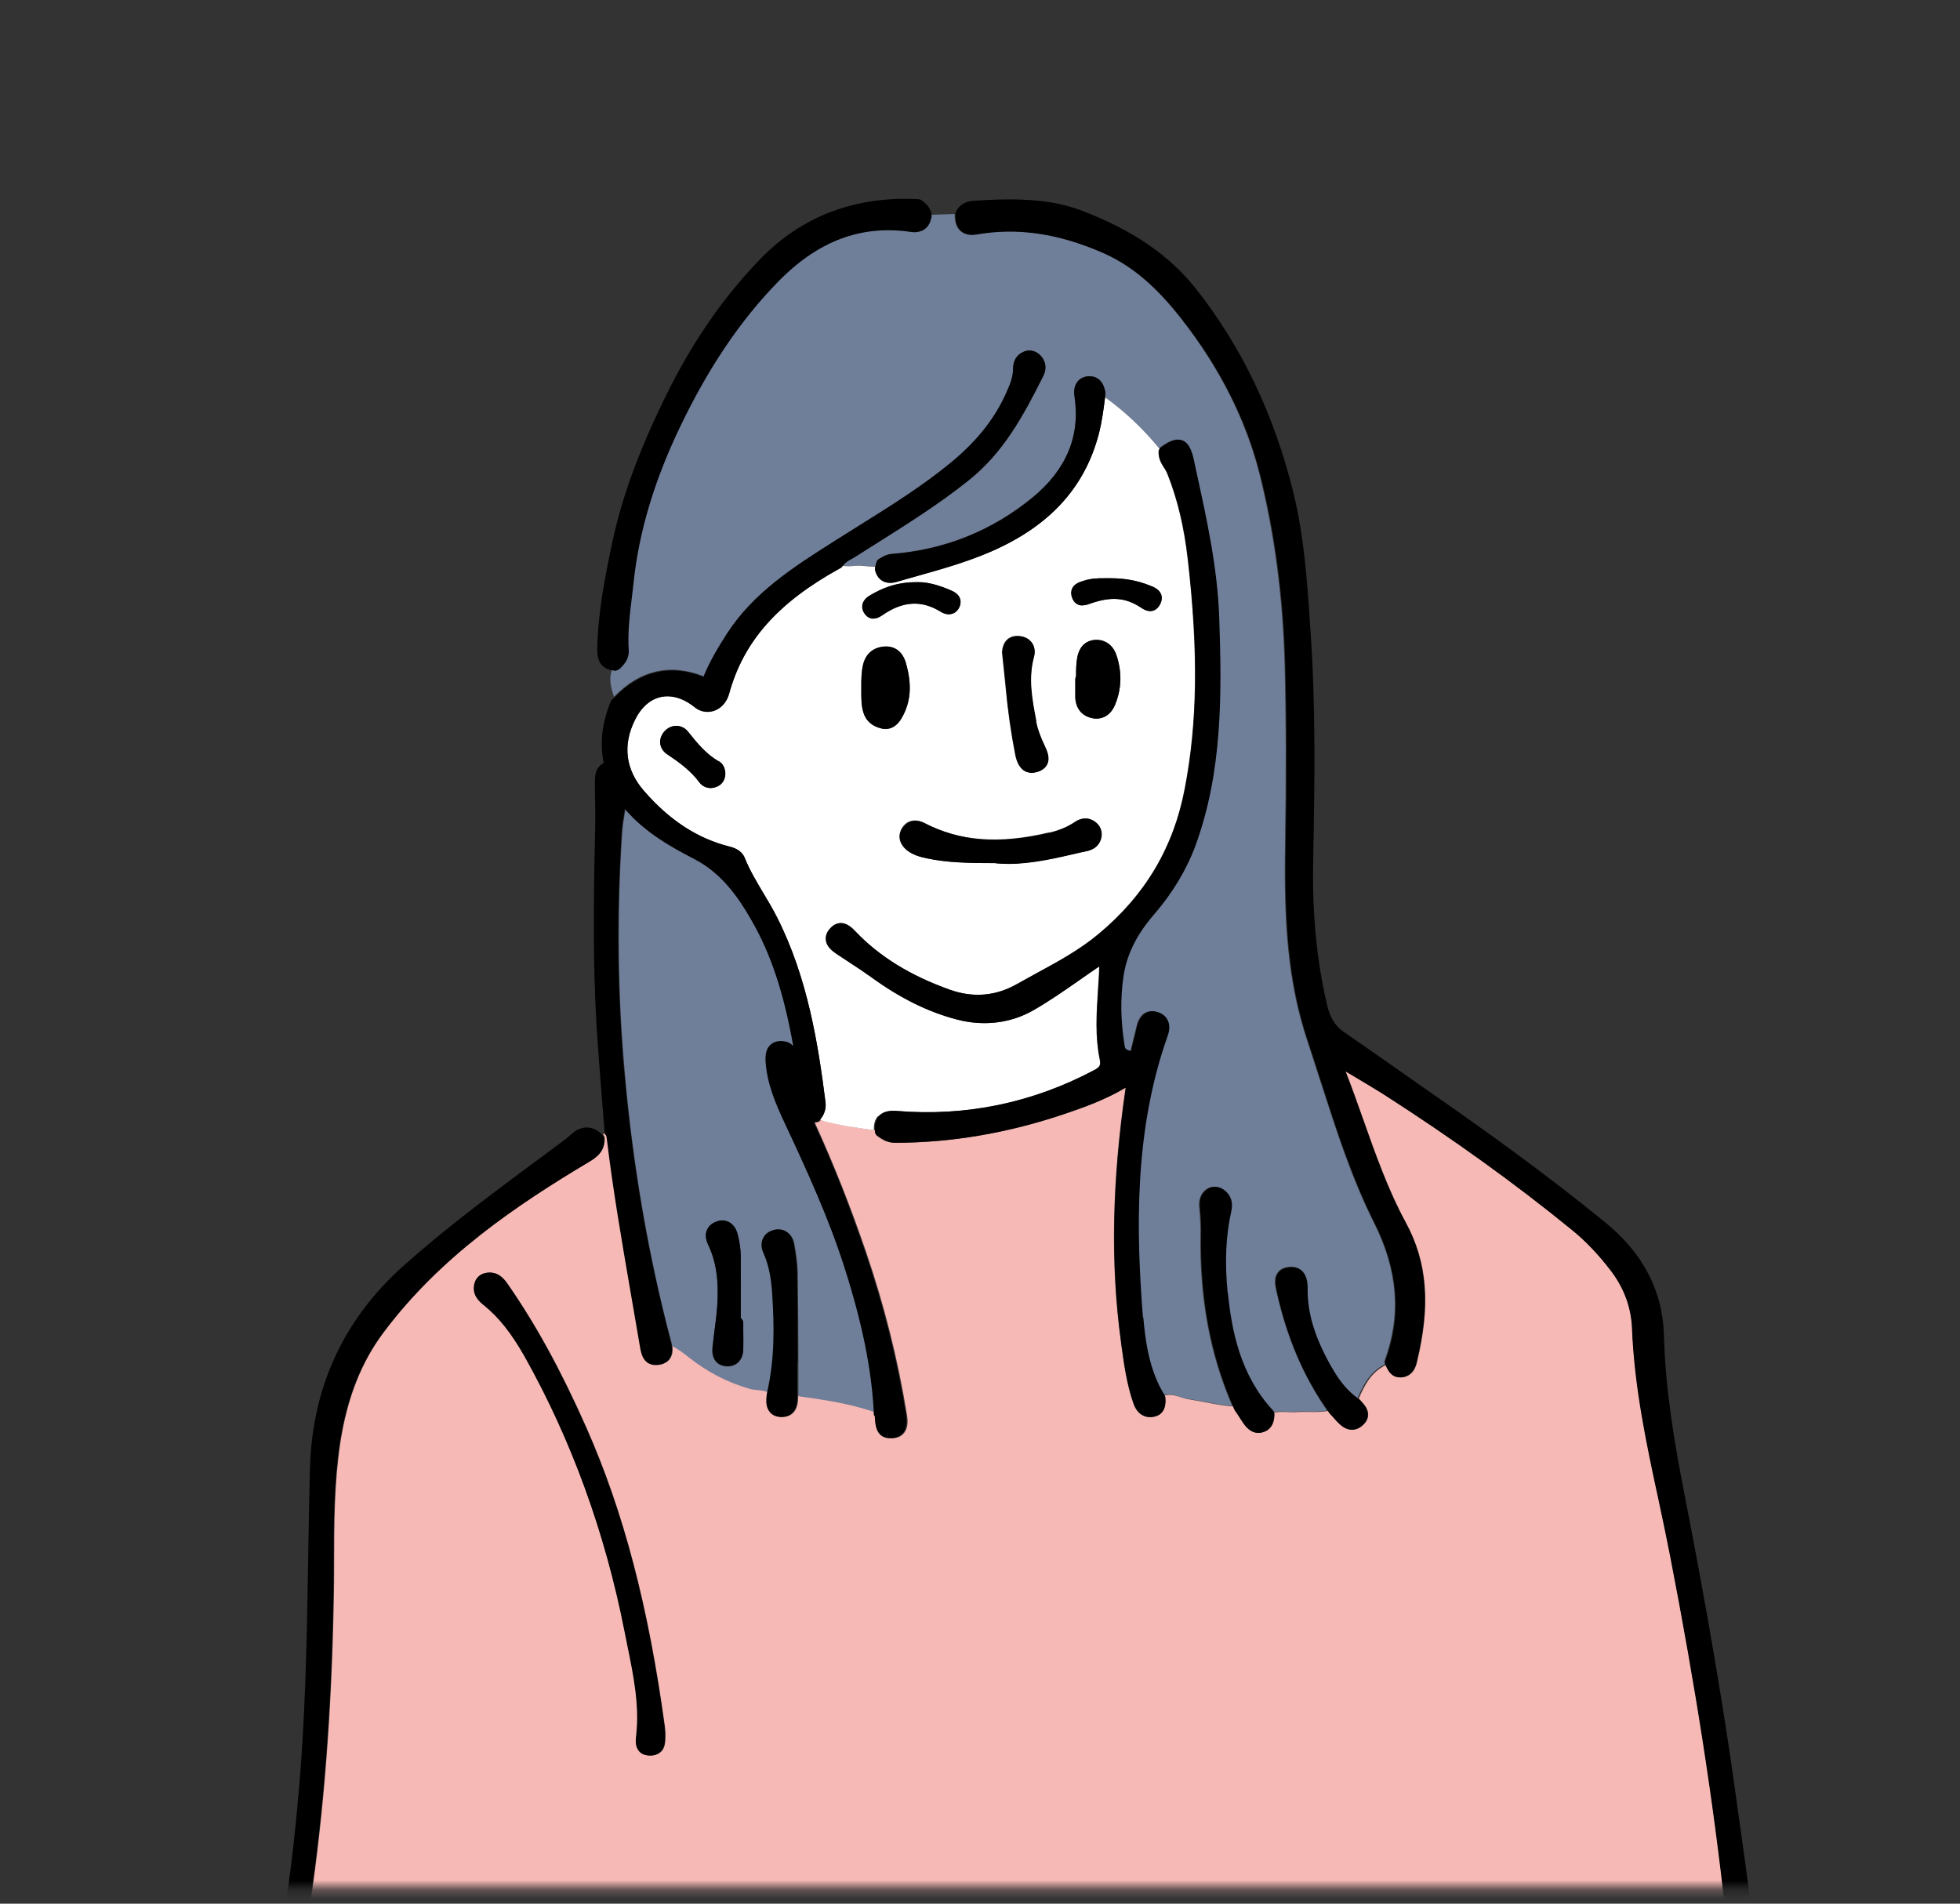 <svg width="210" height="204" viewBox="0 0 210 204" fill="none" xmlns="http://www.w3.org/2000/svg">
<rect x="0" y="0" width="210" height="204" fill="#333333" stroke="none"/>
<mask id="mask0_215_492" style="mask-type:luminance" maskUnits="userSpaceOnUse" x="0" y="12" width="210" height="191">
<path d="M210 12H0V202.248H210V12Z" fill="white"/>
</mask>
<g mask="url(#mask0_215_492)">
<path d="M75.394 72.527C75.394 72.527 75.394 72.527 75.394 72.506C76.094 70.777 77 69.295 77.885 67.936C80.747 63.489 85.071 60.751 89.25 58.095L89.374 58.013C90.259 57.457 91.144 56.901 92.029 56.345C95.406 54.245 98.885 52.084 101.974 49.51C104.629 47.307 106.503 44.96 107.718 42.346C108.191 41.316 108.562 40.452 108.562 39.505C108.562 38.619 108.974 37.981 109.735 37.672C110.353 37.425 111.012 37.59 111.506 38.105C112.082 38.702 112.185 39.525 111.794 40.287C109.591 44.672 107.491 48.522 103.806 51.466C100.594 54.039 97.074 56.242 93.677 58.383L91.721 59.618C91.576 59.721 91.412 59.804 91.268 59.886C90.876 60.113 90.547 60.298 90.341 60.607C90.98 60.771 91.68 60.566 92.338 60.607C92.812 60.669 93.306 60.689 93.779 60.71L93.903 60.257C93.944 60.092 94.047 59.948 94.212 59.866L94.356 59.783C94.665 59.598 95.035 59.392 95.529 59.351C101.212 58.898 106.297 56.86 110.662 53.278C114.265 50.313 115.768 46.69 115.129 42.49C114.924 41.111 115.665 40.472 116.427 40.328C116.55 40.328 116.653 40.308 116.756 40.308C117.168 40.308 118.156 40.472 118.424 41.996C118.424 42.057 118.424 42.119 118.424 42.181V42.346C118.424 42.346 118.382 42.49 118.382 42.552C120.544 44.157 122.5 45.969 124.209 48.069C124.25 47.987 124.312 47.925 124.374 47.884C125.156 47.328 125.691 47.101 126.165 47.101C127.379 47.101 127.709 48.563 127.894 49.448L128.121 50.519C129.232 55.583 130.365 60.833 130.571 66.165C130.879 74.544 130.9 82.697 128.038 90.561C127.091 93.197 125.588 95.688 123.571 97.993C121.697 100.134 120.647 102.337 120.297 104.705C119.968 107.031 120.029 109.44 120.441 112.075C120.503 112.404 120.606 112.466 121.059 112.61C121.079 112.61 121.1 112.61 121.121 112.61L121.779 109.913C122.129 108.534 122.953 108.349 123.427 108.349C123.591 108.349 123.777 108.369 123.941 108.431C124.579 108.616 124.888 108.987 125.032 109.275C125.279 109.749 125.279 110.325 125.053 110.963C121.409 121.195 121.656 131.983 122.397 141.165C122.603 143.821 123.056 146.868 124.682 149.503C124.682 149.503 124.682 149.503 124.682 149.523C125.547 149.215 126.391 149.791 127.215 149.894C128.821 150.121 130.406 150.553 132.032 150.676C129.603 145.097 128.491 139.045 128.615 132.127C128.615 131.365 128.594 130.542 128.491 129.451C128.45 129.08 128.368 128.113 129.191 127.474C129.727 127.063 130.468 127.063 131.044 127.474C131.559 127.845 132.115 128.545 131.847 129.76C131.25 132.457 131.127 135.318 131.456 138.53C131.888 142.627 132.794 147.321 136.253 151.088C136.315 151.17 136.356 151.253 136.397 151.335C137.2 151.17 138.044 151.335 138.868 151.273C139.979 151.212 141.091 151.356 142.203 151.15C139.588 147.424 137.818 143.224 136.727 138.262C136.582 137.645 136.479 136.945 136.871 136.389C137.097 136.039 137.488 135.833 138.003 135.771C138.641 135.689 139.115 135.853 139.485 136.203C139.856 136.595 140.062 137.192 140.041 137.953C140 140.671 140.803 143.306 142.635 146.518C143.479 148.021 144.385 149.071 145.456 149.832C146.074 148.329 146.856 146.95 148.379 146.209C148.318 146.065 148.297 145.9 148.359 145.756C150.129 140.918 149.759 136.08 147.185 130.995C144.777 126.198 143.129 121.031 141.524 116.048C141.029 114.546 140.556 113.043 140.062 111.54C137.9 105.117 137.55 98.529 137.674 90.644C137.797 83.129 137.777 76.953 137.632 71.189C137.427 63.901 136.541 57.23 134.935 50.787C133.474 45.002 130.653 39.381 126.515 34.111C123.735 30.57 121.121 28.387 118.032 27.029C113.235 24.949 108.891 24.332 104.527 25.094C103.6 25.258 103.044 24.929 102.797 24.641C102.427 24.25 102.262 23.673 102.282 22.932C101.438 22.953 100.594 22.994 99.75 23.014C99.75 23.055 99.75 23.097 99.75 23.138C99.503 24.599 98.474 24.826 97.897 24.826C97.774 24.826 97.629 24.826 97.485 24.785C92.153 24.023 87.521 25.794 83.259 30.179C79.306 34.234 75.93 39.217 72.924 45.434C70.062 51.342 68.394 56.901 67.818 62.418C67.756 62.954 67.694 63.468 67.632 64.004C67.406 65.836 67.2 67.751 67.303 69.603C67.365 70.55 66.85 71.086 66.438 71.518C66.315 71.641 66.047 71.806 65.882 71.806C65.779 71.806 65.697 71.765 65.594 71.745C65.182 72.733 65.471 73.7 65.779 74.668C68.518 71.827 71.771 71.044 75.332 72.445L75.394 72.527Z" fill="#6F7E99"/>
<path d="M184.903 204.903C183.626 193.148 181.691 180.693 178.994 166.837C178.603 164.84 178.171 162.844 177.759 160.847C176.482 154.876 175.144 148.679 174.897 142.4C174.815 140.156 174.053 138.077 172.653 136.224C171.335 134.495 169.915 132.992 168.432 131.798C162.318 126.795 155.729 122.06 148.338 117.325C147.185 116.584 146.032 115.904 144.838 115.204C144.632 115.081 144.406 114.957 144.179 114.813C144.859 116.543 145.456 118.231 146.053 119.919C147.371 123.645 148.729 127.516 150.644 131.036C152.95 135.298 153.3 139.889 151.818 145.982C151.735 146.353 151.447 147.485 150.191 147.609C150.171 147.609 150.047 147.609 150.026 147.609C149.141 147.609 148.791 146.929 148.585 146.518L148.503 146.332C148.503 146.332 148.503 146.291 148.503 146.271C146.959 147.012 146.197 148.391 145.579 149.894C145.621 149.915 145.662 149.956 145.682 149.976C145.723 149.997 145.765 150.038 145.785 150.079C146.156 150.491 146.629 150.985 146.588 151.665C146.568 152.076 146.362 152.447 145.991 152.756C145.641 153.065 145.271 153.209 144.879 153.209C144.2 153.209 143.685 152.756 143.294 152.344C143.088 152.138 142.903 151.912 142.718 151.706L142.491 151.459C142.491 151.459 142.368 151.273 142.306 151.191C141.215 151.397 140.082 151.253 138.971 151.315C138.147 151.376 137.303 151.212 136.5 151.376C136.5 151.438 136.541 151.5 136.541 151.582C136.541 151.973 136.5 153.188 135.265 153.497C135.121 153.538 134.956 153.559 134.832 153.559C133.947 153.559 133.432 152.817 133.206 152.509C133 152.2 132.794 151.87 132.588 151.562L132.279 151.109C132.218 150.985 132.176 150.841 132.115 150.718C130.488 150.594 128.903 150.182 127.297 149.935C126.473 149.812 125.629 149.256 124.765 149.565C124.806 149.647 124.847 149.729 124.847 149.832C124.929 150.985 124.518 151.665 123.612 151.829C123.468 151.85 123.344 151.87 123.221 151.87C122.747 151.87 121.882 151.685 121.429 150.388C120.709 148.329 120.421 146.168 120.132 144.088L120.091 143.738C118.959 135.524 119.123 126.651 120.585 116.625V116.563C118.444 117.84 116.262 118.642 114.038 119.384C108.006 121.422 101.912 122.472 95.9 122.472C95.076 122.472 94.5 122.122 93.985 121.731C93.841 121.628 93.759 121.463 93.738 121.278C93.738 121.216 93.738 121.175 93.738 121.113C91.968 120.866 90.197 120.639 88.447 120.166C88.282 120.125 88.118 120.063 87.974 119.981C87.932 120.022 87.932 120.063 87.891 120.084C87.788 120.207 87.624 120.269 87.479 120.269C87.397 120.269 87.356 120.269 87.315 120.269C87.315 120.331 87.356 120.413 87.418 120.557C89.374 124.86 91.144 129.327 92.812 134.207C94.747 139.868 96.209 145.674 97.156 151.5C97.279 152.2 97.32 153.003 96.868 153.559C96.579 153.909 96.168 154.114 95.612 154.135C95.612 154.135 95.488 154.135 95.468 154.135C93.965 154.135 93.882 152.694 93.841 151.994V151.829C93.841 151.829 93.718 151.623 93.718 151.52V151.479C93.718 151.479 93.718 151.315 93.718 151.253C91.618 150.553 89.456 150.121 87.294 149.791C86.697 149.709 86.1 149.626 85.523 149.544C85.523 149.565 85.523 149.585 85.523 149.606C85.523 150.162 85.462 150.923 84.988 151.397C84.782 151.603 84.432 151.829 83.856 151.829H83.691C83.218 151.788 82.826 151.623 82.579 151.294C82.147 150.779 82.168 150.1 82.25 149.421C82.27 149.318 82.291 149.215 82.312 149.112C81.694 148.844 80.953 148.926 80.315 148.741C77.947 148.062 75.826 146.95 73.891 145.427C73.315 144.974 72.718 144.5 72.038 144.171C72.121 144.768 72.038 145.241 71.791 145.591C71.626 145.838 71.276 146.168 70.597 146.23C69.012 146.394 68.765 144.974 68.641 144.233C68.312 142.256 67.982 140.3 67.632 138.365C66.706 132.971 65.738 127.392 65.079 121.854C65.079 121.792 65.038 121.689 64.997 121.586C64.976 121.504 64.935 121.442 64.915 121.36C64.812 121.422 64.709 121.484 64.606 121.566C64.729 121.689 64.791 121.834 64.791 121.998C64.832 123.295 64.05 123.954 63.206 124.448C55.341 129.142 47.209 134.639 41.115 142.771C38.706 145.982 37.203 149.853 36.462 154.629C35.824 158.891 35.803 163.235 35.803 167.455C35.803 168.834 35.803 170.234 35.762 171.634C35.535 183.513 34.712 194.136 33.229 204.142C33.003 205.748 32.818 207.395 32.673 209C32.591 209.721 32.529 210.462 32.447 211.183C45.356 211.1 58.265 211.265 71.174 211.038C89.312 210.709 107.45 211.038 125.609 210.791C142.368 210.565 159.106 210.709 175.865 210.668C176.379 210.668 176.894 210.565 177.429 210.565C180.044 210.503 182.659 210.339 185.253 210.606C185.232 210.03 185.212 209.412 185.212 208.815C185.191 207.518 185.15 206.159 185.006 204.862L184.903 204.903ZM70.823 187.713C70.535 188.001 70.165 188.125 69.691 188.125C69.176 188.125 68.785 187.96 68.518 187.672C68.065 187.178 68.147 186.478 68.209 185.901C68.559 182.669 67.9 179.457 67.262 176.369L66.953 174.825C64.853 164.223 61.27 154.341 56.268 145.406C54.847 142.894 53.509 141.186 51.903 139.889C51.45 139.518 50.585 138.818 50.853 137.603C51.018 136.924 51.532 136.471 52.212 136.389C53.488 136.224 54.126 137.212 54.415 137.603C57.42 141.927 60.097 146.806 62.815 152.941C66.829 161.999 69.506 172.231 71.256 185.119C71.276 185.304 71.297 185.49 71.297 185.695V185.984C71.297 186.56 71.297 187.26 70.844 187.713H70.823Z" fill="#F6B9B5"/>
<path d="M94.129 119.61C94.541 119.157 95.2 118.972 96.085 119.054C103.476 119.672 110.559 118.21 117.188 114.69C117.847 114.34 117.95 114.154 117.806 113.475C117.312 111.046 117.476 108.596 117.621 106.228C117.682 105.343 117.744 104.458 117.765 103.552C117.023 104.046 116.303 104.561 115.562 105.075C113.997 106.167 112.371 107.299 110.682 108.266C108.273 109.646 105.412 109.996 102.591 109.275C99.462 108.472 96.415 106.969 93.285 104.684C92.565 104.17 91.823 103.676 91.062 103.181C90.588 102.873 90.094 102.543 89.6 102.214C89.085 101.864 88.529 101.39 88.468 100.732C88.426 100.299 88.57 99.867 88.941 99.476C89.27 99.105 89.662 98.92 90.073 98.92C90.773 98.92 91.309 99.496 91.638 99.826C94.191 102.502 97.485 104.54 101.747 106.064C104.279 106.969 106.709 106.743 108.994 105.425C109.694 105.034 110.394 104.643 111.115 104.252C113.359 103.037 115.685 101.761 117.682 100.093C122.706 95.914 125.732 90.808 126.926 84.509C128.285 77.447 128.388 69.871 127.256 59.969C126.865 56.51 126.144 53.484 125.053 50.745C124.971 50.54 124.847 50.334 124.723 50.148C124.435 49.696 124.085 49.14 124.126 48.378C124.126 48.275 124.168 48.172 124.229 48.09C122.521 45.99 120.585 44.157 118.403 42.572C118.238 43.869 118.053 45.207 117.723 46.525C116.2 52.31 112.391 56.428 106.091 59.145C103.538 60.257 100.841 61.019 98.226 61.739C97.547 61.924 96.888 62.11 96.209 62.316C95.9 62.398 95.632 62.46 95.385 62.46C94.562 62.46 93.965 61.965 93.759 61.101C93.738 60.998 93.759 60.895 93.759 60.792V60.73C93.285 60.71 92.812 60.689 92.318 60.627C91.659 60.566 90.979 60.772 90.32 60.627C90.32 60.627 90.3 60.648 90.279 60.669C90.218 60.772 90.135 60.854 90.032 60.895C83.32 64.58 79.656 68.739 78.112 74.38C77.803 75.512 76.876 76.294 75.806 76.294C75.312 76.294 74.818 76.13 74.406 75.78C73.479 75.038 72.471 74.627 71.523 74.627C70.082 74.627 68.847 75.512 68.044 77.138C66.685 79.856 67.015 82.471 68.971 84.735C71.709 87.906 74.715 89.861 78.132 90.726C78.523 90.829 79.45 91.055 79.8 91.961C80.335 93.299 81.056 94.493 81.818 95.77C82.312 96.594 82.826 97.438 83.259 98.323C86.553 104.787 87.665 111.952 88.447 118.128C88.529 118.828 88.323 119.445 87.871 119.981C88.015 120.042 88.179 120.104 88.344 120.166C90.094 120.639 91.865 120.866 93.635 121.113C93.594 120.475 93.738 119.981 94.047 119.631L94.129 119.61ZM119.453 75.553C119.062 76.48 118.341 76.994 117.476 76.994C117.312 76.994 117.147 76.994 116.982 76.933C115.912 76.706 115.253 75.903 115.212 74.75C115.212 74.297 115.212 73.824 115.212 73.371V72.774C115.212 72.671 115.253 72.568 115.294 72.465C115.294 72.362 115.294 72.239 115.294 72.136C115.294 71.642 115.315 71.127 115.397 70.592C115.644 69.089 116.509 68.677 117.188 68.574C118.3 68.43 119.226 69.068 119.597 70.139C120.235 71.992 120.194 73.824 119.453 75.553ZM114.903 63.016C115.15 62.521 115.706 62.357 116.097 62.233C116.941 61.965 117.662 61.965 118.362 61.965H118.979C120.523 61.965 121.882 62.213 123.159 62.727C123.612 62.913 124.209 63.139 124.415 63.695C124.538 64.024 124.497 64.395 124.291 64.786C123.962 65.404 123.509 65.486 123.241 65.486C122.829 65.486 122.479 65.26 122.171 65.054C120.544 64.004 119.041 63.942 117.003 64.621L116.818 64.683C116.571 64.786 116.303 64.868 115.994 64.868C115.479 64.868 115.068 64.539 114.882 63.983C114.738 63.53 114.821 63.201 114.923 63.016H114.903ZM109.262 68.162C109.818 68.224 110.271 68.471 110.559 68.883C110.847 69.295 110.929 69.85 110.765 70.386C110.147 72.65 110.538 74.853 110.971 77.2V77.344C111.156 78.188 111.465 78.971 111.897 79.897C112.144 80.412 112.494 81.174 112.185 81.853C112.021 82.244 111.671 82.532 111.135 82.697C110.929 82.759 110.723 82.8 110.518 82.8C109.9 82.8 109.097 82.471 108.768 80.885C108.315 78.579 107.965 76.15 107.718 73.453C107.635 72.692 107.553 71.909 107.471 71.086L107.347 69.912C107.409 68.698 108.129 68.039 109.221 68.162H109.262ZM112.432 89.223C113.503 88.976 114.409 88.585 115.191 88.05C115.871 87.597 116.632 87.576 117.25 88.008C117.868 88.441 118.135 89.1 117.95 89.82C117.826 90.314 117.476 90.953 116.468 91.179L115.623 91.364C113.091 91.941 110.497 92.558 108.047 92.558C107.512 92.558 107.018 92.538 106.523 92.476C103.682 92.476 101.479 92.435 99.256 91.961C98.556 91.817 97.835 91.632 97.197 91.138C96.332 90.458 96.126 89.532 96.662 88.688C97.156 87.906 98.062 87.7 98.988 88.173C102.818 90.15 106.976 90.479 112.391 89.203L112.432 89.223ZM92.4 64.786C92.482 64.395 92.75 64.066 93.203 63.798C94.397 63.098 95.921 62.377 98.165 62.377H98.474C99.441 62.377 100.676 62.727 101.994 63.304C103.209 63.86 102.921 64.765 102.797 65.033C102.447 65.815 101.603 66.062 100.8 65.548C98.741 64.271 96.744 64.395 94.562 65.898C94.315 66.062 93.985 66.268 93.594 66.268C93.347 66.268 92.976 66.186 92.668 65.774C92.359 65.362 92.359 65.013 92.4 64.765V64.786ZM92.297 73.124C92.297 72.465 92.318 71.786 92.523 71.106C92.832 70.015 93.635 69.377 94.788 69.295C95.9 69.233 96.703 69.85 97.053 71.003C97.732 73.35 97.609 75.224 96.641 76.912C96.476 77.221 95.941 78.127 94.891 78.127C94.768 78.127 94.624 78.127 94.5 78.085C93.471 77.859 92.791 77.282 92.523 76.377C92.297 75.635 92.297 74.936 92.297 74.236V73.742C92.297 73.515 92.297 73.309 92.297 73.124ZM76.753 84.323C76.547 84.406 76.341 84.447 76.135 84.447C75.662 84.447 75.229 84.241 74.941 83.85C73.994 82.553 72.738 81.647 71.503 80.844C71.091 80.556 70.823 80.165 70.741 79.712C70.679 79.259 70.844 78.806 71.153 78.415C71.874 77.571 73.047 77.591 73.726 78.415C74.756 79.712 75.703 80.824 77 81.585C77.432 81.853 77.7 82.347 77.7 82.944C77.679 83.623 77.329 84.118 76.732 84.344L76.753 84.323Z" fill="white"/>
<path d="M90.568 135.956C88.879 130.645 86.573 125.601 84.165 120.454C83.156 118.313 82.25 116.193 82.085 113.784C82.044 113.29 82.065 112.59 82.518 112.096C82.806 111.787 83.197 111.602 83.712 111.602C84.412 111.602 84.782 111.869 84.988 112.096C84.988 112.116 85.029 112.137 85.05 112.158C85.05 112.116 85.05 112.055 85.029 112.013C84.021 106.372 82.641 102.255 80.562 98.632C79.203 96.243 77.391 93.608 74.447 92.085C71.935 90.788 69.115 89.203 66.994 86.712C66.994 86.753 66.994 86.773 66.994 86.814C66.85 87.679 66.706 88.503 66.665 89.326C66.088 97.993 66.191 106.702 66.974 115.246C67.859 125.169 69.526 134.783 71.935 143.821C71.977 143.965 71.997 144.109 72.018 144.253C72.697 144.583 73.294 145.056 73.871 145.509C75.806 147.032 77.927 148.144 80.294 148.824C80.932 149.009 81.674 148.927 82.291 149.194C83.094 145.633 83.032 142.153 82.826 138.88C82.724 137.459 82.559 135.812 81.859 134.289C81.632 133.795 81.612 133.28 81.797 132.848C81.962 132.415 82.312 132.107 82.806 131.921C83.876 131.53 84.885 132.127 85.112 133.26C85.338 134.474 85.462 135.524 85.482 136.471C85.523 139.642 85.544 142.791 85.544 145.962V149.544C85.544 149.544 85.544 149.606 85.544 149.626C86.141 149.709 86.738 149.791 87.315 149.874C89.497 150.203 91.638 150.615 93.738 151.335C93.491 146.765 92.482 141.906 90.629 136.018L90.568 135.956ZM79.635 144.665C79.594 145.735 78.935 146.435 77.968 146.435C77.968 146.435 77.865 146.435 77.844 146.435C77.247 146.394 76.897 146.127 76.712 145.921C76.403 145.571 76.279 145.036 76.341 144.438C76.403 143.841 76.485 143.265 76.547 142.689C76.671 141.742 76.794 140.774 76.856 139.827C77.021 137.151 76.712 135.174 75.868 133.404C75.6 132.827 75.538 132.292 75.744 131.839C75.868 131.551 76.156 131.16 76.773 130.933C77.823 130.563 78.75 131.139 79.038 132.313C79.244 133.136 79.347 133.918 79.368 134.639C79.388 136.368 79.388 138.098 79.368 139.806V141.289C79.532 141.412 79.635 141.597 79.635 141.803V142.647C79.635 143.327 79.635 144.006 79.635 144.686V144.665Z" fill="#6F7E99"/>
<path d="M188.341 210.997C187.929 206.139 187.209 201.239 186.55 196.483C186.365 195.145 186.159 193.827 185.994 192.489C184.677 182.916 182.906 172.581 180.456 160.002C179.406 154.67 178.438 148.927 178.274 143.039C178.15 138.365 176.05 134.309 172.015 131.016C165.571 125.745 158.818 120.928 153.629 117.325L150.109 114.854C148.071 113.434 146.032 111.993 143.994 110.593C143.088 109.975 142.553 109.131 142.244 107.917C141.091 103.14 140.577 97.993 140.7 92.126C140.865 83.562 140.968 75.841 140.432 67.895L140.371 67.051C140.062 62.377 139.732 57.539 138.6 52.886C136.541 44.466 133 37.075 128.1 30.899C125.238 27.317 121.368 24.661 115.871 22.561C113.729 21.738 111.279 21.367 108.15 21.367C106.771 21.367 105.391 21.45 104.341 21.511C103.415 21.573 102.777 21.964 102.427 22.685C102.385 22.767 102.365 22.85 102.365 22.932C102.365 22.932 102.365 22.953 102.365 22.973C102.344 23.735 102.509 24.311 102.879 24.682C103.147 24.95 103.682 25.299 104.609 25.135C108.974 24.373 113.318 24.991 118.115 27.07C121.203 28.408 123.818 30.59 126.597 34.152C130.735 39.422 133.556 45.043 135.018 50.828C136.644 57.272 137.509 63.962 137.715 71.23C137.859 76.974 137.879 83.15 137.756 90.685C137.632 98.57 137.982 105.137 140.144 111.581C140.638 113.084 141.132 114.587 141.606 116.09C143.212 121.072 144.859 126.239 147.268 131.036C149.821 136.121 150.212 140.959 148.441 145.797C148.379 145.941 148.4 146.106 148.462 146.25C148.462 146.271 148.462 146.291 148.462 146.312L148.544 146.497C148.75 146.909 149.1 147.588 149.985 147.588C150.006 147.588 150.129 147.588 150.15 147.588C151.427 147.465 151.694 146.333 151.777 145.962C153.259 139.868 152.909 135.277 150.603 131.016C148.688 127.495 147.329 123.625 146.012 119.898C145.415 118.21 144.818 116.522 144.138 114.793C144.365 114.916 144.571 115.06 144.797 115.184C145.971 115.884 147.144 116.584 148.297 117.304C155.688 122.06 162.277 126.795 168.391 131.777C169.874 132.971 171.294 134.474 172.612 136.204C174.012 138.056 174.774 140.136 174.856 142.38C175.103 148.659 176.421 154.856 177.718 160.826C178.15 162.823 178.562 164.82 178.953 166.817C181.65 180.693 183.585 193.148 184.862 204.883C185.006 206.18 185.027 207.539 185.068 208.836C185.068 209.433 185.088 210.05 185.109 210.627C185.109 210.627 185.109 210.668 185.109 210.689C185.109 210.956 185.109 211.203 185.109 211.471C185.109 212.068 185.109 212.644 185.088 213.221C185.088 213.324 185.068 213.427 185.047 213.53C184.965 214.127 184.862 215.032 185.747 215.671C186.035 215.877 186.344 215.979 186.653 215.979C187.168 215.979 187.538 215.691 187.847 215.444C187.971 215.341 188.094 215.259 188.177 215.197C188.403 215.094 188.547 214.868 188.547 214.621V211.471C188.547 211.265 188.444 211.059 188.279 210.956L188.341 210.997Z" fill="black"/>
<path d="M65.944 71.868C66.129 71.868 66.376 71.703 66.5 71.58C66.912 71.147 67.426 70.592 67.365 69.665C67.241 67.812 67.468 65.898 67.694 64.065C67.756 63.53 67.817 63.016 67.879 62.48C68.456 56.963 70.123 51.404 72.985 45.496C75.991 39.278 79.368 34.296 83.32 30.24C87.603 25.835 92.215 24.085 97.547 24.847C97.691 24.867 97.835 24.888 97.959 24.888C98.556 24.888 99.585 24.661 99.812 23.2C99.812 23.158 99.812 23.117 99.812 23.076C99.77 22.376 99.338 21.964 99.009 21.676L98.844 21.532C98.741 21.429 98.597 21.367 98.432 21.347C91.679 20.976 85.915 23.138 81.406 27.811C77.473 31.887 74.2 36.623 71.4 42.305C68.476 48.234 66.644 53.236 65.615 58.075C64.791 61.924 64.07 65.692 63.988 69.542C63.968 70.942 64.523 71.683 65.615 71.827C65.718 71.827 65.8 71.889 65.903 71.889L65.944 71.868Z" fill="black"/>
<path d="M64.915 121.628C64.915 121.628 64.997 121.834 64.997 121.895C65.656 127.433 66.624 133.012 67.55 138.406C67.879 140.342 68.229 142.297 68.559 144.274C68.682 145.015 68.909 146.435 70.515 146.271C71.174 146.188 71.523 145.88 71.709 145.633C71.956 145.283 72.038 144.809 71.956 144.212C71.956 144.068 71.915 143.924 71.874 143.78C69.485 134.742 67.818 125.128 66.912 115.204C66.129 106.681 66.047 97.952 66.603 89.285C66.665 88.462 66.788 87.638 66.932 86.773C66.932 86.732 66.932 86.712 66.932 86.67C69.073 89.182 71.874 90.747 74.385 92.044C77.329 93.567 79.141 96.202 80.5 98.59C82.579 102.193 83.959 106.331 84.968 111.972C84.968 112.013 84.968 112.075 84.988 112.116C84.988 112.116 84.947 112.075 84.927 112.055C84.721 111.828 84.35 111.56 83.65 111.56C83.135 111.56 82.744 111.746 82.456 112.055C82.003 112.549 82.003 113.249 82.023 113.743C82.188 116.151 83.094 118.272 84.103 120.413C86.512 125.56 88.818 130.604 90.506 135.915C92.379 141.803 93.368 146.662 93.615 151.232C93.615 151.315 93.615 151.397 93.615 151.459V151.5C93.615 151.623 93.677 151.726 93.738 151.809V151.973C93.779 152.673 93.862 154.115 95.365 154.115C95.365 154.115 95.488 154.115 95.509 154.115C96.065 154.073 96.477 153.888 96.765 153.538C97.218 152.962 97.156 152.179 97.053 151.479C96.106 145.653 94.644 139.847 92.709 134.186C91.041 129.307 89.291 124.839 87.315 120.537C87.253 120.413 87.232 120.331 87.212 120.248C87.253 120.248 87.294 120.248 87.376 120.248C87.521 120.248 87.685 120.166 87.788 120.063C87.829 120.022 87.829 119.981 87.871 119.96C88.323 119.445 88.529 118.807 88.447 118.107C87.665 111.91 86.532 104.767 83.259 98.302C82.806 97.417 82.312 96.573 81.818 95.749C81.056 94.473 80.335 93.258 79.8 91.941C79.429 91.035 78.523 90.808 78.132 90.706C74.715 89.841 71.709 87.885 68.971 84.715C67.015 82.45 66.685 79.815 68.044 77.118C68.847 75.491 70.082 74.606 71.523 74.606C72.471 74.606 73.459 74.997 74.406 75.759C74.818 76.088 75.291 76.274 75.806 76.274C76.856 76.274 77.782 75.512 78.112 74.359C79.656 68.718 83.341 64.559 90.032 60.874C90.135 60.813 90.218 60.73 90.279 60.648C90.279 60.648 90.3 60.627 90.321 60.607C90.526 60.298 90.856 60.092 91.247 59.886C91.412 59.804 91.556 59.721 91.7 59.619L93.656 58.383C97.053 56.242 100.574 54.039 103.785 51.466C107.471 48.522 109.591 44.652 111.774 40.287C112.165 39.505 112.041 38.702 111.485 38.105C110.991 37.59 110.332 37.425 109.715 37.672C108.953 37.981 108.541 38.62 108.541 39.505C108.541 40.452 108.171 41.316 107.697 42.346C106.482 44.981 104.609 47.307 101.953 49.51C98.844 52.084 95.365 54.245 92.009 56.345C91.124 56.901 90.238 57.457 89.353 58.013L89.229 58.095C85.05 60.751 80.727 63.489 77.865 67.936C77 69.295 76.094 70.777 75.374 72.506C75.374 72.506 75.374 72.506 75.374 72.527C71.791 71.127 68.559 71.909 65.821 74.75C65.738 74.833 65.635 74.915 65.553 74.997C65.512 75.059 65.471 75.121 65.429 75.183C64.503 77.468 64.256 79.588 64.668 81.668C64.668 81.729 64.668 81.75 64.668 81.771C63.721 82.306 63.741 83.191 63.741 83.912V84.694C63.782 86.444 63.803 88.256 63.741 90.026C63.597 96.429 63.515 103.305 63.926 110.058C64.091 112.652 64.297 115.246 64.503 117.86L64.771 121.257C64.771 121.257 64.771 121.339 64.771 121.381C64.771 121.463 64.812 121.525 64.853 121.607L64.915 121.628Z" fill="black"/>
<path d="M33.168 204.183C34.65 194.177 35.494 183.534 35.7 171.675C35.721 170.276 35.721 168.896 35.741 167.496C35.741 163.276 35.762 158.932 36.4 154.67C37.12 149.894 38.644 146.024 41.053 142.812C47.147 134.659 55.279 129.183 63.144 124.489C63.988 123.975 64.77 123.336 64.729 122.039C64.729 121.875 64.647 121.71 64.544 121.607C63.474 120.557 62.259 120.557 61.147 121.607C60.838 121.895 60.488 122.142 60.118 122.431L59.665 122.76C58.635 123.542 57.606 124.304 56.556 125.066C52.026 128.442 47.373 131.921 43.091 135.771C36.75 141.494 33.415 148.782 33.209 157.45C33.126 160.579 33.065 163.708 33.023 166.837C32.879 175.566 32.735 184.604 31.87 193.436V193.58C31.315 199.139 30.738 204.862 29.215 210.338C29.07 210.894 28.659 212.356 30.182 212.85C30.368 212.912 30.553 212.953 30.738 212.953C31.273 212.953 31.994 212.685 32.385 211.306C32.385 211.286 32.385 211.265 32.385 211.224C32.468 210.503 32.529 209.783 32.612 209.041C32.776 207.436 32.941 205.789 33.168 204.183Z" fill="black"/>
<path d="M122.459 141.186C121.738 132.004 121.471 121.216 125.115 110.984C125.341 110.346 125.341 109.769 125.094 109.296C124.95 109.008 124.641 108.637 124.003 108.452C123.838 108.411 123.653 108.369 123.488 108.369C123.015 108.369 122.191 108.575 121.841 109.934L121.182 112.631C121.182 112.631 121.141 112.631 121.121 112.631C120.668 112.466 120.544 112.425 120.503 112.096C120.071 109.481 120.029 107.072 120.359 104.725C120.688 102.358 121.759 100.176 123.632 98.014C125.629 95.708 127.132 93.197 128.1 90.582C130.962 82.718 130.921 74.565 130.632 66.186C130.447 60.854 129.294 55.604 128.182 50.54L127.956 49.469C127.771 48.584 127.441 47.122 126.226 47.122C125.753 47.122 125.238 47.349 124.435 47.904C124.353 47.946 124.312 48.028 124.271 48.09C124.209 48.172 124.188 48.275 124.168 48.378C124.126 49.14 124.476 49.696 124.765 50.148C124.888 50.334 125.012 50.54 125.094 50.745C126.185 53.484 126.906 56.489 127.297 59.969C128.429 69.892 128.326 77.468 126.968 84.509C125.753 90.808 122.747 95.914 117.723 100.093C115.726 101.761 113.4 103.037 111.156 104.252C110.456 104.643 109.756 105.014 109.035 105.425C106.729 106.743 104.3 106.949 101.788 106.064C97.526 104.54 94.232 102.502 91.679 99.826C91.371 99.496 90.815 98.92 90.115 98.92C89.703 98.92 89.332 99.105 88.982 99.476C88.612 99.867 88.447 100.299 88.509 100.732C88.591 101.411 89.126 101.864 89.641 102.214C90.135 102.543 90.609 102.852 91.103 103.181C91.865 103.676 92.606 104.17 93.326 104.684C96.456 106.969 99.503 108.472 102.632 109.275C105.453 109.996 108.315 109.646 110.723 108.266C112.412 107.299 114.038 106.167 115.603 105.075C116.344 104.561 117.065 104.046 117.806 103.552C117.785 104.437 117.723 105.343 117.662 106.228C117.497 108.596 117.353 111.046 117.847 113.475C117.991 114.154 117.888 114.34 117.229 114.69C110.6 118.19 103.497 119.651 96.126 119.054C95.241 118.972 94.582 119.157 94.171 119.61C93.841 119.96 93.718 120.475 93.759 121.092C93.759 121.154 93.759 121.195 93.759 121.257C93.759 121.442 93.862 121.607 94.006 121.71C94.52 122.081 95.118 122.451 95.921 122.451C101.932 122.451 108.047 121.401 114.059 119.363C116.282 118.601 118.465 117.819 120.626 116.543V116.604C119.165 126.63 119 135.504 120.112 143.718L120.153 144.068C120.441 146.147 120.729 148.309 121.45 150.368C121.903 151.665 122.768 151.85 123.241 151.85C123.365 151.85 123.488 151.85 123.632 151.809C124.538 151.623 124.95 150.965 124.868 149.812C124.868 149.729 124.826 149.626 124.785 149.544V149.524C123.159 146.909 122.726 143.841 122.5 141.186H122.459Z" fill="black"/>
<path d="M93.759 61.101C93.965 61.965 94.562 62.46 95.385 62.46C95.632 62.46 95.9 62.419 96.209 62.316C96.888 62.13 97.547 61.924 98.226 61.739C100.841 60.998 103.538 60.236 106.091 59.145C112.391 56.428 116.2 52.31 117.723 46.525C118.073 45.207 118.238 43.869 118.403 42.572C118.403 42.511 118.403 42.449 118.423 42.366V42.202C118.423 42.202 118.444 42.078 118.423 42.016C118.156 40.472 117.168 40.328 116.756 40.328C116.653 40.328 116.529 40.328 116.426 40.349C115.665 40.472 114.903 41.111 115.129 42.511C115.768 46.71 114.244 50.334 110.662 53.298C106.318 56.88 101.212 58.939 95.529 59.371C95.035 59.413 94.665 59.619 94.356 59.804L94.212 59.886C94.047 59.969 93.944 60.113 93.903 60.277L93.779 60.73V60.792C93.779 60.792 93.738 60.998 93.759 61.101Z" fill="black"/>
<path d="M131.538 138.551C131.209 135.339 131.332 132.457 131.929 129.78C132.197 128.566 131.641 127.866 131.126 127.495C130.55 127.083 129.809 127.083 129.273 127.495C128.429 128.133 128.532 129.101 128.573 129.471C128.676 130.542 128.718 131.366 128.697 132.148C128.573 139.065 129.685 145.118 132.115 150.697C132.176 150.821 132.218 150.965 132.279 151.088L132.588 151.541C132.794 151.85 133 152.179 133.206 152.488C133.432 152.797 133.926 153.538 134.832 153.538C134.976 153.538 135.12 153.538 135.265 153.476C136.479 153.147 136.52 151.953 136.541 151.562C136.541 151.479 136.541 151.418 136.5 151.356C136.479 151.273 136.438 151.171 136.356 151.109C132.897 147.341 131.97 142.647 131.559 138.551H131.538Z" fill="black"/>
<path d="M142.697 146.559C140.865 143.347 140.062 140.712 140.103 137.995C140.103 137.233 139.918 136.615 139.547 136.245C139.197 135.874 138.703 135.73 138.065 135.812C137.55 135.895 137.179 136.101 136.932 136.43C136.541 136.986 136.665 137.686 136.788 138.303C137.879 143.265 139.65 147.465 142.265 151.191C142.326 151.273 142.388 151.376 142.45 151.459L142.677 151.706C142.862 151.912 143.068 152.138 143.253 152.344C143.644 152.756 144.159 153.209 144.838 153.209C145.229 153.209 145.6 153.065 145.95 152.756C146.321 152.426 146.527 152.056 146.547 151.665C146.588 150.985 146.115 150.491 145.744 150.079C145.703 150.038 145.662 150.018 145.641 149.976C145.6 149.956 145.559 149.915 145.538 149.894C144.468 149.132 143.562 148.082 142.718 146.58L142.697 146.559Z" fill="black"/>
<path d="M71.215 185.119C69.465 172.211 66.788 161.979 62.773 152.941C60.056 146.806 57.379 141.947 54.373 137.603C54.106 137.212 53.447 136.224 52.171 136.389C51.471 136.471 50.956 136.924 50.812 137.603C50.544 138.818 51.388 139.518 51.862 139.889C53.468 141.206 54.806 142.894 56.227 145.406C61.229 154.341 64.832 164.223 66.912 174.825L67.221 176.369C67.859 179.478 68.518 182.69 68.168 185.901C68.106 186.457 68.023 187.157 68.477 187.672C68.744 187.981 69.135 188.125 69.65 188.125C70.124 188.125 70.494 187.981 70.782 187.713C71.256 187.24 71.256 186.54 71.256 185.984V185.696C71.215 185.49 71.215 185.304 71.194 185.119H71.215Z" fill="black"/>
<path d="M85.462 145.9C85.462 142.75 85.441 139.58 85.4 136.409C85.4 135.462 85.256 134.412 85.029 133.198C84.803 132.065 83.794 131.448 82.724 131.86C82.229 132.024 81.879 132.354 81.715 132.786C81.529 133.218 81.55 133.733 81.776 134.227C82.476 135.771 82.662 137.418 82.744 138.818C82.95 142.071 83.012 145.571 82.209 149.132C82.188 149.235 82.168 149.338 82.147 149.441C82.065 150.1 82.044 150.8 82.476 151.315C82.744 151.644 83.115 151.809 83.588 151.85H83.753C84.329 151.85 84.7 151.603 84.885 151.418C85.379 150.923 85.421 150.182 85.421 149.626C85.421 149.626 85.421 149.585 85.421 149.565C85.421 149.523 85.421 149.503 85.421 149.482V145.9H85.462Z" fill="black"/>
<path d="M96.703 88.709C96.168 89.552 96.374 90.479 97.238 91.158C97.876 91.632 98.597 91.838 99.297 91.982C101.521 92.455 103.723 92.496 106.565 92.496C107.059 92.558 107.553 92.579 108.088 92.579C110.538 92.579 113.132 91.982 115.665 91.385L116.509 91.2C117.497 90.973 117.868 90.335 117.991 89.841C118.176 89.12 117.909 88.461 117.291 88.029C116.673 87.597 115.912 87.617 115.232 88.07C114.429 88.606 113.523 88.997 112.473 89.244C107.059 90.52 102.9 90.191 99.07 88.214C98.144 87.741 97.238 87.947 96.744 88.729L96.703 88.709Z" fill="black"/>
<path d="M92.503 76.356C92.791 77.262 93.45 77.838 94.479 78.065C94.603 78.085 94.747 78.106 94.871 78.106C95.9 78.106 96.435 77.18 96.621 76.891C97.588 75.203 97.732 73.33 97.032 70.983C96.682 69.83 95.879 69.212 94.767 69.274C93.615 69.356 92.812 69.995 92.503 71.086C92.317 71.786 92.297 72.465 92.276 73.103C92.276 73.288 92.276 73.494 92.276 73.721V74.215C92.276 74.894 92.276 75.615 92.503 76.356Z" fill="black"/>
<path d="M107.759 73.474C108.006 76.171 108.356 78.6 108.809 80.906C109.118 82.491 109.941 82.821 110.559 82.821C110.744 82.821 110.95 82.779 111.176 82.718C111.691 82.553 112.041 82.265 112.226 81.874C112.535 81.174 112.165 80.412 111.938 79.918C111.506 78.991 111.197 78.209 111.032 77.365V77.221C110.579 74.874 110.168 72.671 110.785 70.406C110.929 69.871 110.868 69.315 110.579 68.903C110.291 68.492 109.838 68.245 109.282 68.183C108.17 68.059 107.47 68.739 107.409 69.933L107.532 71.106C107.615 71.93 107.697 72.692 107.779 73.474H107.759Z" fill="black"/>
<path d="M117.188 68.595C116.488 68.677 115.623 69.109 115.397 70.612C115.315 71.127 115.294 71.642 115.294 72.156C115.294 72.259 115.294 72.383 115.294 72.486C115.232 72.589 115.212 72.692 115.212 72.794V73.392C115.212 73.844 115.212 74.318 115.212 74.771C115.273 75.924 115.912 76.727 116.982 76.953C117.147 76.994 117.312 77.015 117.476 77.015C118.341 77.015 119.062 76.5 119.453 75.574C120.173 73.844 120.235 72.012 119.597 70.159C119.226 69.089 118.3 68.471 117.188 68.595Z" fill="black"/>
<path d="M77 81.585C75.703 80.844 74.756 79.712 73.726 78.415C73.067 77.571 71.873 77.571 71.153 78.415C70.823 78.806 70.679 79.259 70.741 79.712C70.803 80.165 71.07 80.576 71.503 80.844C72.718 81.668 73.994 82.573 74.941 83.85C75.229 84.22 75.641 84.447 76.135 84.447C76.341 84.447 76.547 84.406 76.753 84.323C77.35 84.097 77.7 83.603 77.72 82.923C77.72 82.326 77.473 81.832 77.02 81.565L77 81.585Z" fill="black"/>
<path d="M93.594 66.289C93.985 66.289 94.315 66.083 94.562 65.918C96.724 64.415 98.741 64.292 100.8 65.568C101.603 66.062 102.447 65.836 102.797 65.054C102.921 64.786 103.209 63.88 101.994 63.324C100.697 62.727 99.441 62.398 98.474 62.398H98.165C95.9 62.398 94.376 63.118 93.203 63.818C92.75 64.086 92.482 64.415 92.4 64.806C92.359 65.054 92.359 65.404 92.668 65.815C92.976 66.227 93.347 66.309 93.594 66.309V66.289Z" fill="black"/>
<path d="M115.974 64.868C116.282 64.868 116.55 64.766 116.797 64.683L116.982 64.621C119.021 63.942 120.544 64.024 122.15 65.054C122.459 65.26 122.809 65.486 123.221 65.486C123.468 65.486 123.941 65.404 124.271 64.786C124.476 64.395 124.518 64.024 124.394 63.695C124.188 63.139 123.612 62.892 123.138 62.727C121.862 62.213 120.503 61.966 118.959 61.966H118.341C117.641 61.966 116.921 61.966 116.076 62.254C115.685 62.377 115.15 62.542 114.882 63.036C114.779 63.221 114.697 63.571 114.841 64.004C115.026 64.56 115.418 64.889 115.953 64.889L115.974 64.868Z" fill="black"/>
<path d="M79.368 141.247V139.765C79.368 138.036 79.368 136.327 79.368 134.598C79.368 133.857 79.244 133.074 79.038 132.271C78.75 131.098 77.823 130.521 76.773 130.892C76.135 131.118 75.868 131.51 75.744 131.798C75.559 132.251 75.6 132.807 75.868 133.362C76.712 135.133 77.02 137.13 76.856 139.786C76.794 140.733 76.671 141.721 76.547 142.647C76.465 143.244 76.403 143.821 76.341 144.397C76.279 145.015 76.403 145.53 76.712 145.88C76.897 146.106 77.247 146.374 77.844 146.394C77.844 146.394 77.947 146.394 77.968 146.394C78.935 146.394 79.594 145.694 79.635 144.624C79.656 143.944 79.656 143.265 79.635 142.586V141.741C79.635 141.515 79.512 141.33 79.347 141.227L79.368 141.247Z" fill="black"/>
</g>
</svg>
